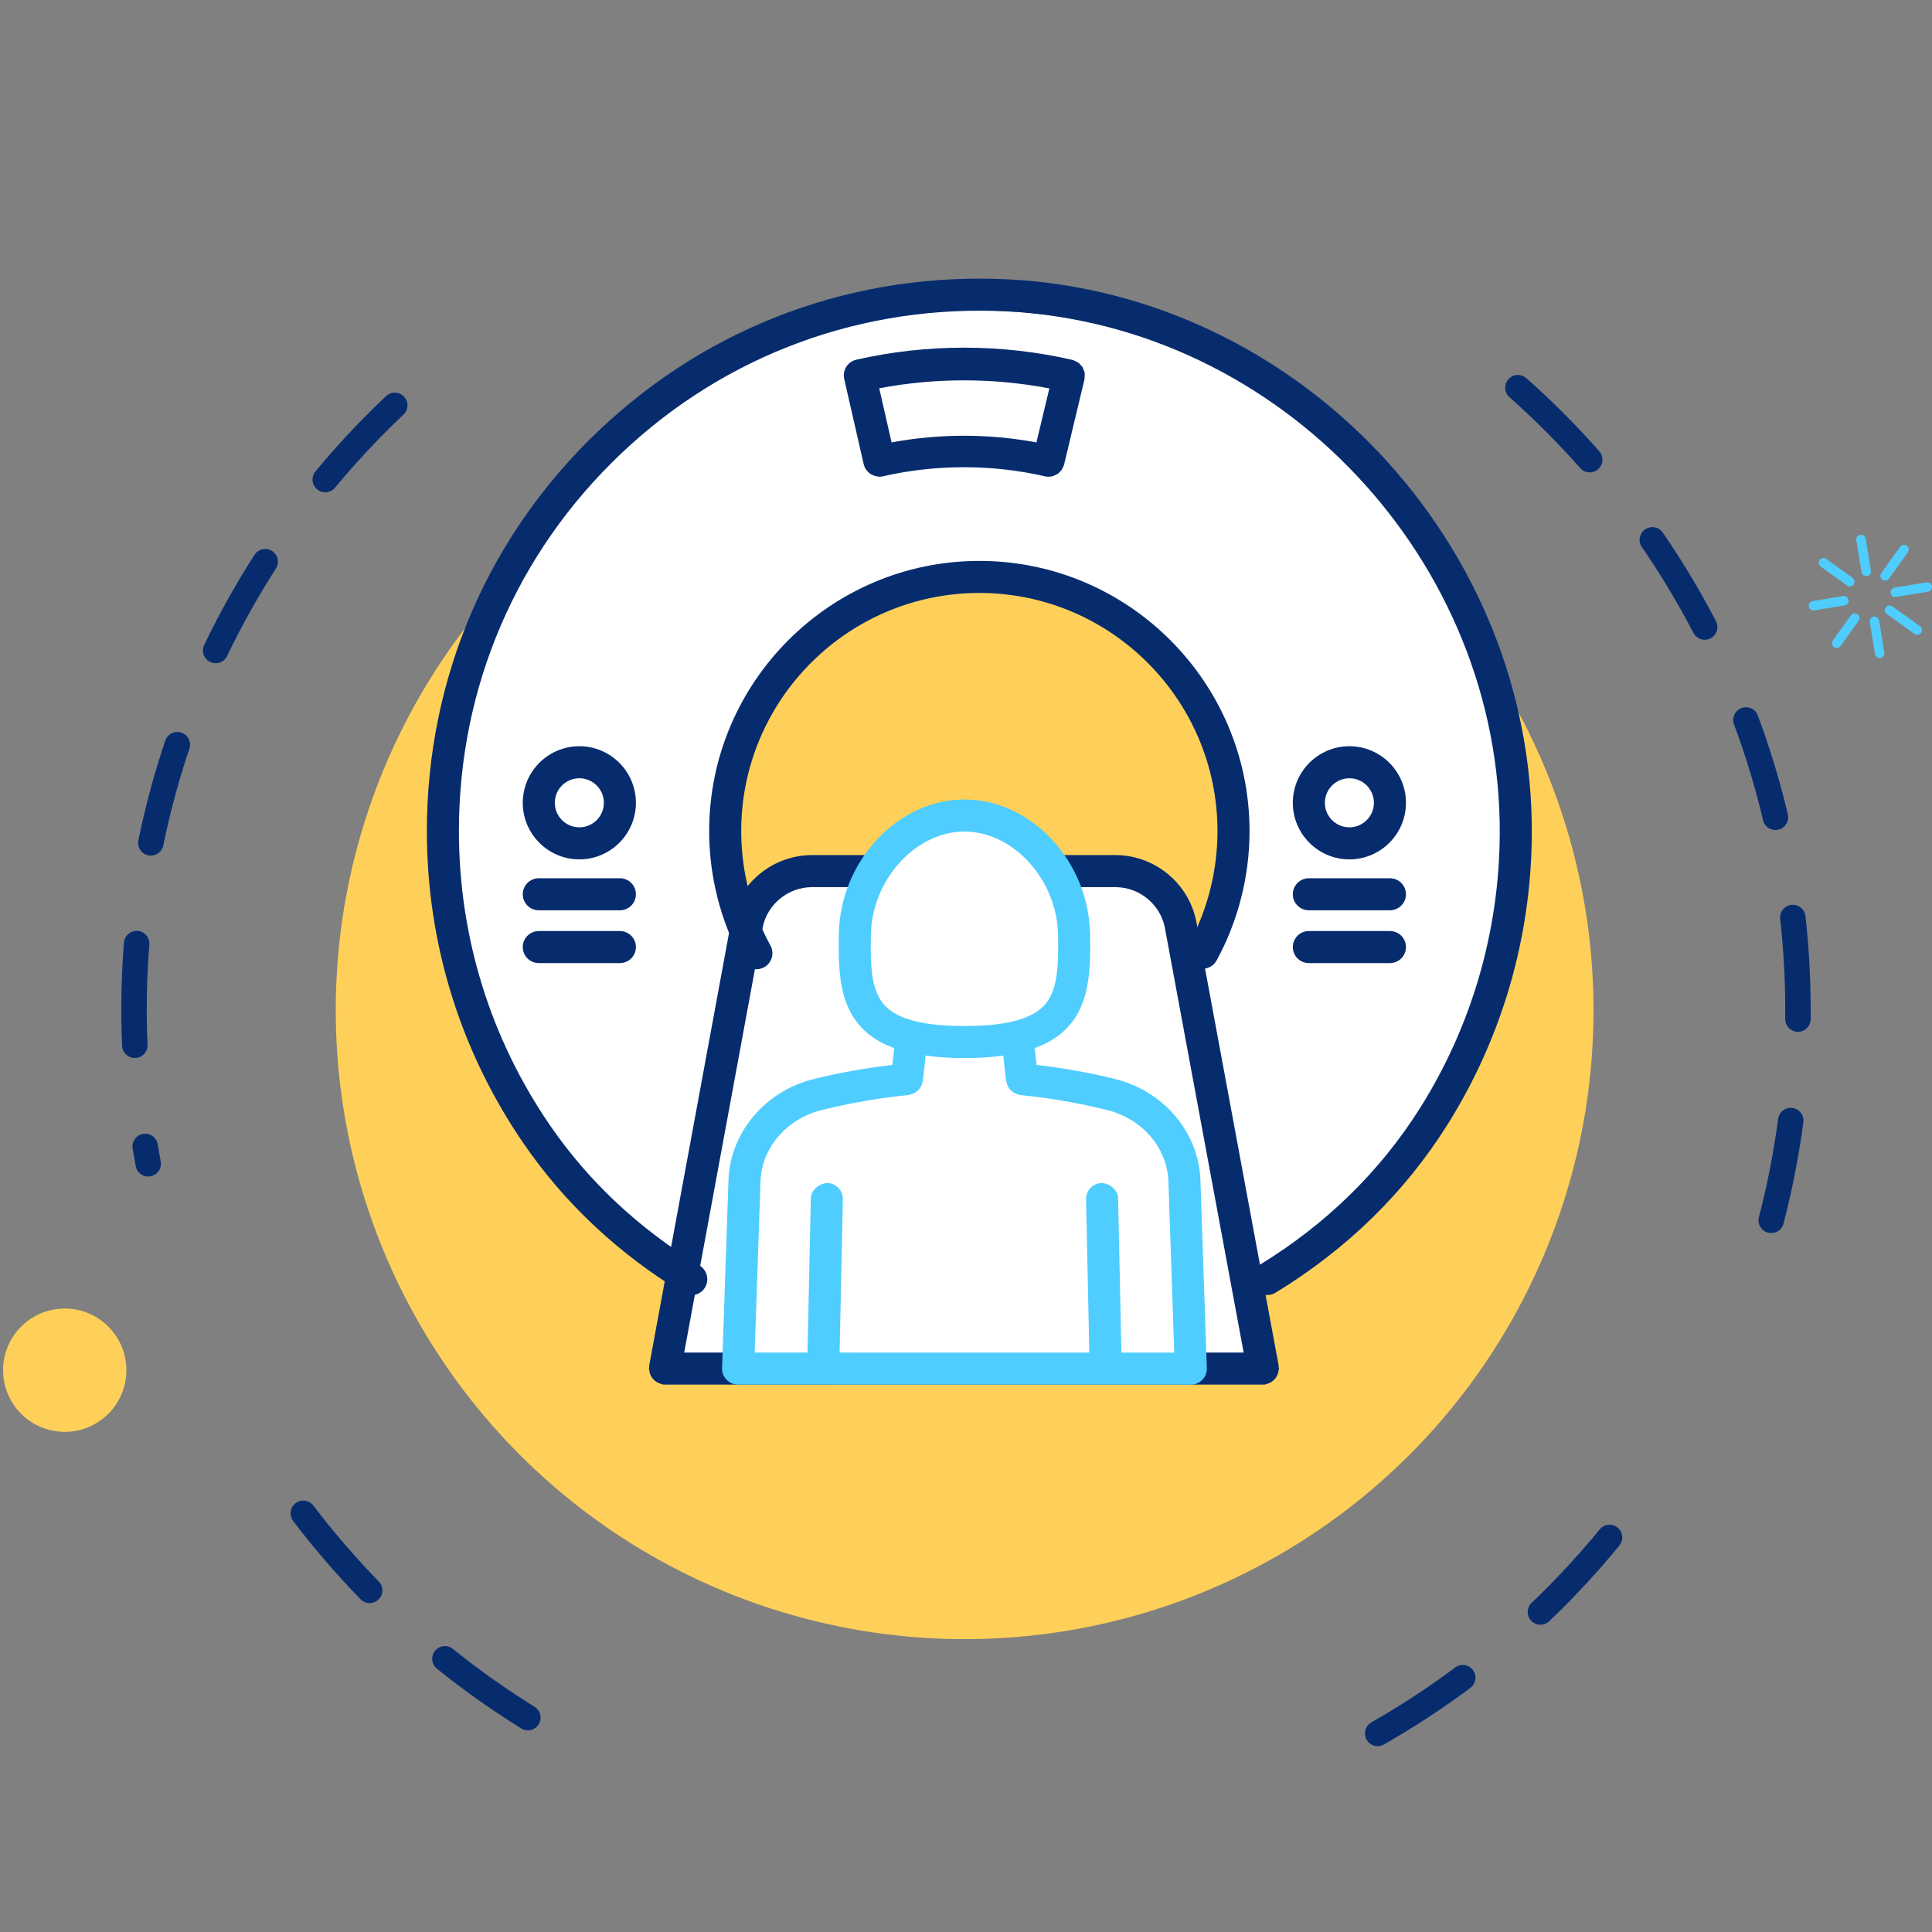 <?xml version="1.0" encoding="utf-8"?>
<!-- Generator: Adobe Illustrator 22.1.0, SVG Export Plug-In . SVG Version: 6.00 Build 0)  -->
<svg version="1.1" id="Layer_1" xmlns="http://www.w3.org/2000/svg" xmlns:xlink="http://www.w3.org/1999/xlink" x="0px" y="0px"
	 width="1253.5px" height="1253.5px" viewBox="0 0 1253.5 1253.5" style="enable-background:new 0 0 1253.5 1253.5;"
	 xml:space="preserve">
<rect x="0" y="0" width="1253.5" height="1253.5" fill="#808080" stroke="none"/>
<style type="text/css">
	.st0{fill:#4FCDFF;}
	.st1{fill:#FFD059;}
	
		.st2{fill:none;stroke:#072C6E;stroke-width:16.506;stroke-linecap:round;stroke-linejoin:round;stroke-miterlimit:10;stroke-dasharray:66.025;}
	.st3{fill:#FFFFFF;}
	.st4{fill:#072C6E;}
</style>
<g>
	<path class="st0" d="M1205.147,398.582c-1.378-0.989-3.291-0.673-4.28,0.705l-11.682,16.276c-0.988,1.376-0.676,3.291,0.702,4.28
		c1.374,0.986,3.291,0.672,4.279-0.704l11.682-16.276C1206.838,401.485,1206.521,399.568,1205.147,398.582z"/>
	<path class="st0" d="M1237.115,354.044c-1.378-0.989-3.291-0.673-4.279,0.703l-12.276,17.104c-0.988,1.377-0.675,3.29,0.703,4.279
		c1.374,0.986,3.29,0.674,4.278-0.703l12.276-17.104C1238.805,356.946,1238.489,355.03,1237.115,354.044z"/>
	<path class="st0" d="M1245.696,406.277l-17.893-12.843c-1.376-0.987-3.292-0.672-4.279,0.704c-0.987,1.375-0.673,3.291,0.703,4.279
		l17.893,12.843c1.376,0.987,3.292,0.672,4.279-0.703C1247.386,409.181,1247.072,407.264,1245.696,406.277z"/>
	<path class="st0" d="M1201.982,374.901l-17.104-12.277c-1.374-0.986-3.292-0.672-4.279,0.704c-0.987,1.375-0.671,3.292,0.703,4.279
		l17.104,12.277c1.378,0.989,3.292,0.672,4.279-0.703C1203.672,377.804,1203.36,375.89,1201.982,374.901z"/>
	<path class="st0" d="M1252.222,378.381c-0.635-0.456-1.45-0.67-2.284-0.534l-20.773,3.412c-1.672,0.272-2.805,1.85-2.53,3.521
		c0.274,1.671,1.854,2.804,3.521,2.531l20.775-3.414c1.669-0.276,2.802-1.854,2.529-3.524
		C1253.323,379.541,1252.86,378.84,1252.222,378.381z"/>
	<path class="st0" d="M1198.126,387.275c-0.639-0.459-1.45-0.673-2.284-0.536l-19.772,3.248c-1.672,0.272-2.805,1.85-2.528,3.523
		c0.272,1.67,1.852,2.803,3.521,2.527l19.769-3.245c1.672-0.276,2.805-1.854,2.531-3.525
		C1199.225,388.432,1198.761,387.73,1198.126,387.275z"/>
	<path class="st0" d="M1209.221,347.517c-0.639-0.458-1.45-0.672-2.285-0.535c-1.673,0.273-2.806,1.851-2.532,3.521l3.414,20.774
		c0.277,1.672,1.855,2.804,3.526,2.529c1.67-0.276,2.802-1.852,2.529-3.522l-3.414-20.774
		C1210.321,348.676,1209.856,347.973,1209.221,347.517z"/>
	<path class="st0" d="M1217.943,400.613c-0.639-0.459-1.45-0.674-2.287-0.537c-1.671,0.275-2.804,1.853-2.527,3.525l3.415,20.773
		c0.272,1.67,1.848,2.8,3.521,2.527c1.669-0.276,2.802-1.854,2.528-3.523l-3.413-20.775
		C1219.043,401.769,1218.578,401.069,1217.943,400.613z"/>
</g>
<circle class="st1" cx="42" cy="889" r="40"/>
<g>
	<g>
		<g>
			<g>
				<g>
					<g>
						<g>
							<g>
								<g>
									<g>
										<g>
											<g>
												<g>
													<g>
														<g>
															<g>
																<g>
																	<g>
																		<g>
																			<g>
																				<g>
																					<circle class="st1" cx="625.86" cy="655.462" r="408.026"/>
																				</g>
																			</g>
																		</g>
																	</g>
																</g>
															</g>
														</g>
													</g>
												</g>
											</g>
										</g>
									</g>
								</g>
							</g>
						</g>
					</g>
				</g>
			</g>
			<path class="st2" d="M196.778,981.854c46.46,61.095,105.602,111.904,173.375,148.597"/>
			<path class="st2" d="M256.124,263.004C148.273,364.929,82.672,510.628,87.175,670.634c0.81,28.797,3.862,57.005,8.983,84.459"/>
			<path class="st2" d="M1149.187,791.766c12.573-48.278,18.612-99.123,17.137-151.501
				c-4.496-159.758-77.966-301.347-191.08-397.039"/>
			<path class="st2" d="M893.846,1124.646c59.354-33.856,111.576-78.62,154.014-131.485"/>
		</g>
		<g>
			<path class="st3" d="M634.212,201.358c-187.286,0-339.11,151.825-339.11,339.111s151.825,339.11,339.11,339.11
				s339.11-151.825,339.11-339.11S821.498,201.358,634.212,201.358z M636.93,698.41c-88.453,0-160.158-71.705-160.158-160.158
				s71.705-160.158,160.158-160.158s160.158,71.705,160.158,160.158S725.383,698.41,636.93,698.41z"/>
			<polygon class="st3" points="432,886 489,587 520,564 737,572 765,588 784,707 819,883 			"/>
			<g>
				<g>
					<path class="st4" d="M448.501,840.378c-1.844,0-3.704-0.487-5.394-1.51c-41.859-25.45-76.593-57.999-103.237-96.746
						c-41.16-59.827-62.914-129.995-62.914-202.899c0-99.346,39.714-191.73,111.823-260.118
						c72.06-68.34,166.588-103.018,266.104-97.811c188.091,9.943,340.155,171.544,338.969,360.228
						c-0.414,66.78-19.333,131.846-54.717,188.155c-27.7,44.084-65.196,80.751-111.457,108.995
						c-4.873,3.014-11.299,1.454-14.289-3.452c-2.997-4.899-1.446-11.299,3.452-14.289c43.491-26.562,78.713-60.981,104.682-102.319
						c33.33-53.028,51.143-114.316,51.533-177.221c1.113-177.742-142.113-329.961-319.278-339.335
						c-93.676-4.866-182.819,27.757-250.696,92.14c-67.922,64.424-105.33,151.439-105.33,245.026
						c0,68.681,20.487,134.77,59.258,191.12c24.963,36.302,57.568,66.837,96.901,90.752c4.906,2.989,6.465,9.382,3.485,14.289
						C455.439,838.599,452.011,840.378,448.501,840.378z"/>
				</g>
				<g>
					<path class="st4" d="M490.765,628.852c-3.672,0-7.229-1.95-9.122-5.394c-14.085-25.661-21.526-54.782-21.526-84.236
						c0-96.657,78.64-175.297,175.297-175.297s175.297,78.64,175.297,175.297c0,29.308-7.384,58.324-21.348,83.895
						c-2.745,5.036-9.089,6.905-14.101,4.143c-5.044-2.745-6.897-9.065-4.143-14.101c12.298-22.534,18.796-48.097,18.796-73.937
						c0-85.195-69.306-154.501-154.501-154.501s-154.501,69.306-154.501,154.501c0,25.962,6.555,51.63,18.959,74.229
						c2.761,5.036,0.925,11.356-4.11,14.118C494.177,628.438,492.456,628.852,490.765,628.852z"/>
				</g>
				<path class="st4" d="M703.696,244.23c0.043-0.785,0.195-1.579,0.065-2.334c-0.105-0.616-0.435-1.142-0.645-1.721
					c-0.248-0.675-0.39-1.393-0.768-2.001c-0.329-0.53-0.841-0.906-1.26-1.37c-0.475-0.528-0.865-1.126-1.446-1.55
					c-0.496-0.362-1.133-0.516-1.697-0.788c-0.664-0.322-1.26-0.752-2.007-0.932c-0.016-0.004-0.032,0.002-0.048-0.002
					c-0.013-0.002-0.021-0.011-0.033-0.014c-45.765-10.551-94.512-10.608-140.31-0.13c-5.597,1.284-9.098,6.856-7.822,12.453
					l12.655,55.39c0,0.006,0,0.012,0,0.018c0.017,0.076,0.074,0.129,0.093,0.204c0.309,1.217,0.821,2.318,1.495,3.3
					c0.258,0.381,0.602,0.656,0.906,0.997c0.528,0.591,1.065,1.152,1.71,1.606c0.429,0.302,0.886,0.51,1.355,0.744
					c0.652,0.326,1.308,0.595,2.021,0.779c0.511,0.131,1.009,0.211,1.543,0.263c0.341,0.034,0.658,0.173,1.008,0.173
					c0.763,0,1.543-0.082,2.323-0.26c0.009-0.002,0.013-0.006,0.021-0.009c34.318-7.879,70.83-7.879,105.117,0
					c0.788,0.187,1.568,0.268,2.339,0.268c1.182,0,2.331-0.204,3.416-0.582c0.28-0.098,0.507-0.302,0.777-0.424
					c0.772-0.347,1.545-0.694,2.212-1.214c0.276-0.215,0.459-0.53,0.711-0.773c0.576-0.55,1.168-1.085,1.606-1.765
					c0.191-0.296,0.262-0.67,0.424-0.986c0.366-0.716,0.763-1.415,0.959-2.232l13.216-55.27c0.004-0.016-0.002-0.032,0.002-0.047
					c0.002-0.013,0.01-0.021,0.014-0.035C703.785,245.39,703.664,244.82,703.696,244.23z M578.47,287.031l-8.021-35.101
					c36.322-6.91,74.107-6.877,110.377,0.081l-8.379,35.042C641.502,281.272,609.428,281.271,578.47,287.031z"/>
				<g>
					<path class="st4" d="M375.888,557.572c-20.243,0-36.708-16.466-36.708-36.708c0-20.243,16.466-36.708,36.708-36.708
						c20.235,0,36.7,16.466,36.7,36.708C412.589,541.106,396.123,557.572,375.888,557.572z M375.888,504.95
						c-8.773,0-15.913,7.141-15.913,15.913c0,8.773,7.14,15.913,15.913,15.913s15.905-7.14,15.905-15.913
						C391.794,512.091,384.661,504.95,375.888,504.95z"/>
				</g>
				<g>
					<path class="st4" d="M402.191,590.608h-52.614c-5.743,0-10.398-4.654-10.398-10.398c0-5.743,4.654-10.398,10.398-10.398h52.614
						c5.743,0,10.398,4.655,10.398,10.398C412.589,585.954,407.934,590.608,402.191,590.608z"/>
				</g>
				<g>
					<path class="st4" d="M402.191,624.864h-52.614c-5.743,0-10.398-4.655-10.398-10.398s4.654-10.398,10.398-10.398h52.614
						c5.743,0,10.398,4.654,10.398,10.398C412.589,620.209,407.934,624.864,402.191,624.864z"/>
				</g>
				<g>
					<path class="st4" d="M875.5,557.572c-20.243,0-36.708-16.466-36.708-36.708c0-20.243,16.466-36.708,36.708-36.708
						c20.235,0,36.7,16.466,36.7,36.708S895.735,557.572,875.5,557.572z M875.5,504.95c-8.773,0-15.913,7.141-15.913,15.913
						c0,8.773,7.14,15.913,15.913,15.913s15.905-7.14,15.905-15.913C891.405,512.091,884.273,504.95,875.5,504.95z"/>
				</g>
				<g>
					<path class="st4" d="M901.803,590.608h-52.614c-5.743,0-10.398-4.654-10.398-10.398c0-5.743,4.655-10.398,10.398-10.398h52.614
						c5.743,0,10.398,4.655,10.398,10.398C912.2,585.954,907.545,590.608,901.803,590.608z"/>
				</g>
				<g>
					<path class="st4" d="M901.803,624.864h-52.614c-5.743,0-10.398-4.655-10.398-10.398s4.655-10.398,10.398-10.398h52.614
						c5.743,0,10.398,4.654,10.398,10.398C912.2,620.209,907.545,624.864,901.803,624.864z"/>
				</g>
				<path class="st4" d="M828.386,892.887c0.319-0.577,0.572-1.154,0.78-1.792c0.217-0.668,0.335-1.333,0.412-2.044
					c0.043-0.378,0.221-0.706,0.221-1.096c0-0.328-0.158-0.605-0.187-0.925c-0.029-0.329,0.078-0.636,0.017-0.967l-53.475-288.314
					c-5.012-24.89-27.082-42.955-52.475-42.955h-38.845c-5.743,0-10.397,4.655-10.397,10.398s4.654,10.398,10.397,10.398h38.845
					c15.532,0,29.024,11.048,32.054,26.107l51.163,275.861H443.919l50.858-275.665c3.046-15.239,16.539-26.303,32.087-26.303h39.795
					c5.743,0,10.398-4.655,10.398-10.398s-4.655-10.398-10.398-10.398h-39.795c-25.426,0-47.496,18.09-52.508,43.175L421.199,886.07
					c-0.061,0.328,0.045,0.633,0.017,0.959c-0.029,0.321-0.187,0.597-0.187,0.925c0,0.39,0.181,0.72,0.223,1.099
					c0.077,0.711,0.195,1.377,0.41,2.045c0.207,0.638,0.463,1.216,0.784,1.793c0.319,0.583,0.667,1.108,1.091,1.619
					c0.432,0.521,0.895,0.964,1.419,1.392c0.506,0.413,1.02,0.766,1.604,1.081c0.616,0.335,1.247,0.572,1.932,0.777
					c0.367,0.112,0.664,0.351,1.05,0.423c0.629,0.112,1.26,0.169,1.879,0.169c0.002,0,0.004,0.001,0.006,0.001h387.975
					c0.002,0,0.005-0.001,0.006-0.001c0.619,0,1.257-0.057,1.887-0.169c0.39-0.072,0.685-0.312,1.054-0.424
					c0.676-0.204,1.303-0.44,1.915-0.771c0.588-0.318,1.108-0.675,1.621-1.093c0.519-0.424,0.976-0.865,1.405-1.381
					C827.715,894,828.065,893.472,828.386,892.887z"/>
			</g>
			<path class="st3" d="M681.208,665.088l-103.615,6c-2.75,0-15-10.25-15-13l-2-91.167c0-2.75,37.25-36,40-36l72.615,13
				c2.75,0,5,2.25,5,5l18,100.167C696.208,651.838,683.958,665.088,681.208,665.088z"/>
			<polygon class="st3" points="531,888 483,882 488,742 526,711 570,706 587,697 590,674 646,674 658,679 664,694 739,718 769,754 
				769,787 772,884 701,886 			"/>
			<path class="st0" d="M778.843,765.572c-1.048-30.746-23.801-57.682-55.319-65.497c-16.949-4.211-34.04-7.125-50.997-9.144
				l-1.23-10.886c8.379-3.07,15.21-7.209,20.523-12.617c15.011-15.288,15.873-36.822,15.442-61.338
				c-0.837-47.366-38.155-87.373-81.507-87.373c-43.353,0-80.679,40.006-81.515,87.364c-0.431,24.524,0.422,46.059,15.442,61.346
				c5.312,5.408,12.144,9.547,20.523,12.616l-1.231,10.887c-16.946,2.019-34.041,4.933-50.988,9.144
				c-31.526,7.814-54.278,34.751-55.327,65.497l-4.167,122.025c-0.097,2.818,0.951,5.556,2.916,7.579
				c1.958,2.031,4.654,3.176,7.473,3.176l293.74,0.041c2.818,0,5.515-1.146,7.473-3.168c1.966-2.031,3.014-4.768,2.917-7.587
				L778.843,765.572z M565.035,606.448c0.625-35.652,28.999-66.935,60.72-66.935s60.087,31.282,60.712,66.935
				c0,0.008,0,0.008,0,0.008c0.366,20.446-0.106,36.855-9.48,46.4c-8.488,8.643-25.246,12.842-51.232,12.842
				s-42.752-4.2-51.241-12.842C565.14,643.303,564.669,626.903,565.035,606.448z M727.566,877.593l-2.124-99.876
				c-0.122-5.751-5.272-9.845-10.617-10.178c-5.743,0.122-10.3,4.873-10.178,10.617l2.114,99.434l-162.019-0.024l2.114-99.411
				c0.122-5.743-4.436-10.495-10.178-10.617c-5.15,0.414-10.487,4.427-10.617,10.178l-2.124,99.846l-34.3-0.006l3.802-111.27
				c0.739-21.51,17.002-40.437,39.552-46.034c18.78-4.663,37.756-7.944,56.414-9.763c0.415-0.041,0.747-0.264,1.142-0.35
				c0.773-0.167,1.515-0.346,2.22-0.678c0.518-0.243,0.96-0.549,1.423-0.871c0.597-0.408,1.147-0.834,1.649-1.358
				c0.4-0.42,0.727-0.864,1.054-1.345c0.397-0.581,0.721-1.176,0.995-1.837c0.236-0.567,0.402-1.13,0.534-1.738
				c0.078-0.348,0.268-0.642,0.309-1.003l1.856-16.425c7.529,1.037,15.824,1.609,25.169,1.609c9.342,0,17.635-0.572,25.161-1.607
				l1.856,16.424c0.04,0.361,0.231,0.655,0.309,1.003c0.131,0.608,0.298,1.171,0.534,1.738c0.275,0.661,0.599,1.256,0.995,1.837
				c0.327,0.481,0.654,0.925,1.055,1.345c0.501,0.525,1.051,0.95,1.649,1.358c0.462,0.321,0.906,0.628,1.423,0.871
				c0.705,0.332,1.446,0.511,2.22,0.678c0.393,0.086,0.727,0.309,1.141,0.35c18.667,1.819,37.65,5.109,56.415,9.763
				c22.55,5.597,38.813,24.524,39.551,46.034l3.802,111.311L727.566,877.593z"/>
		</g>
	</g>
</g>
</svg>
